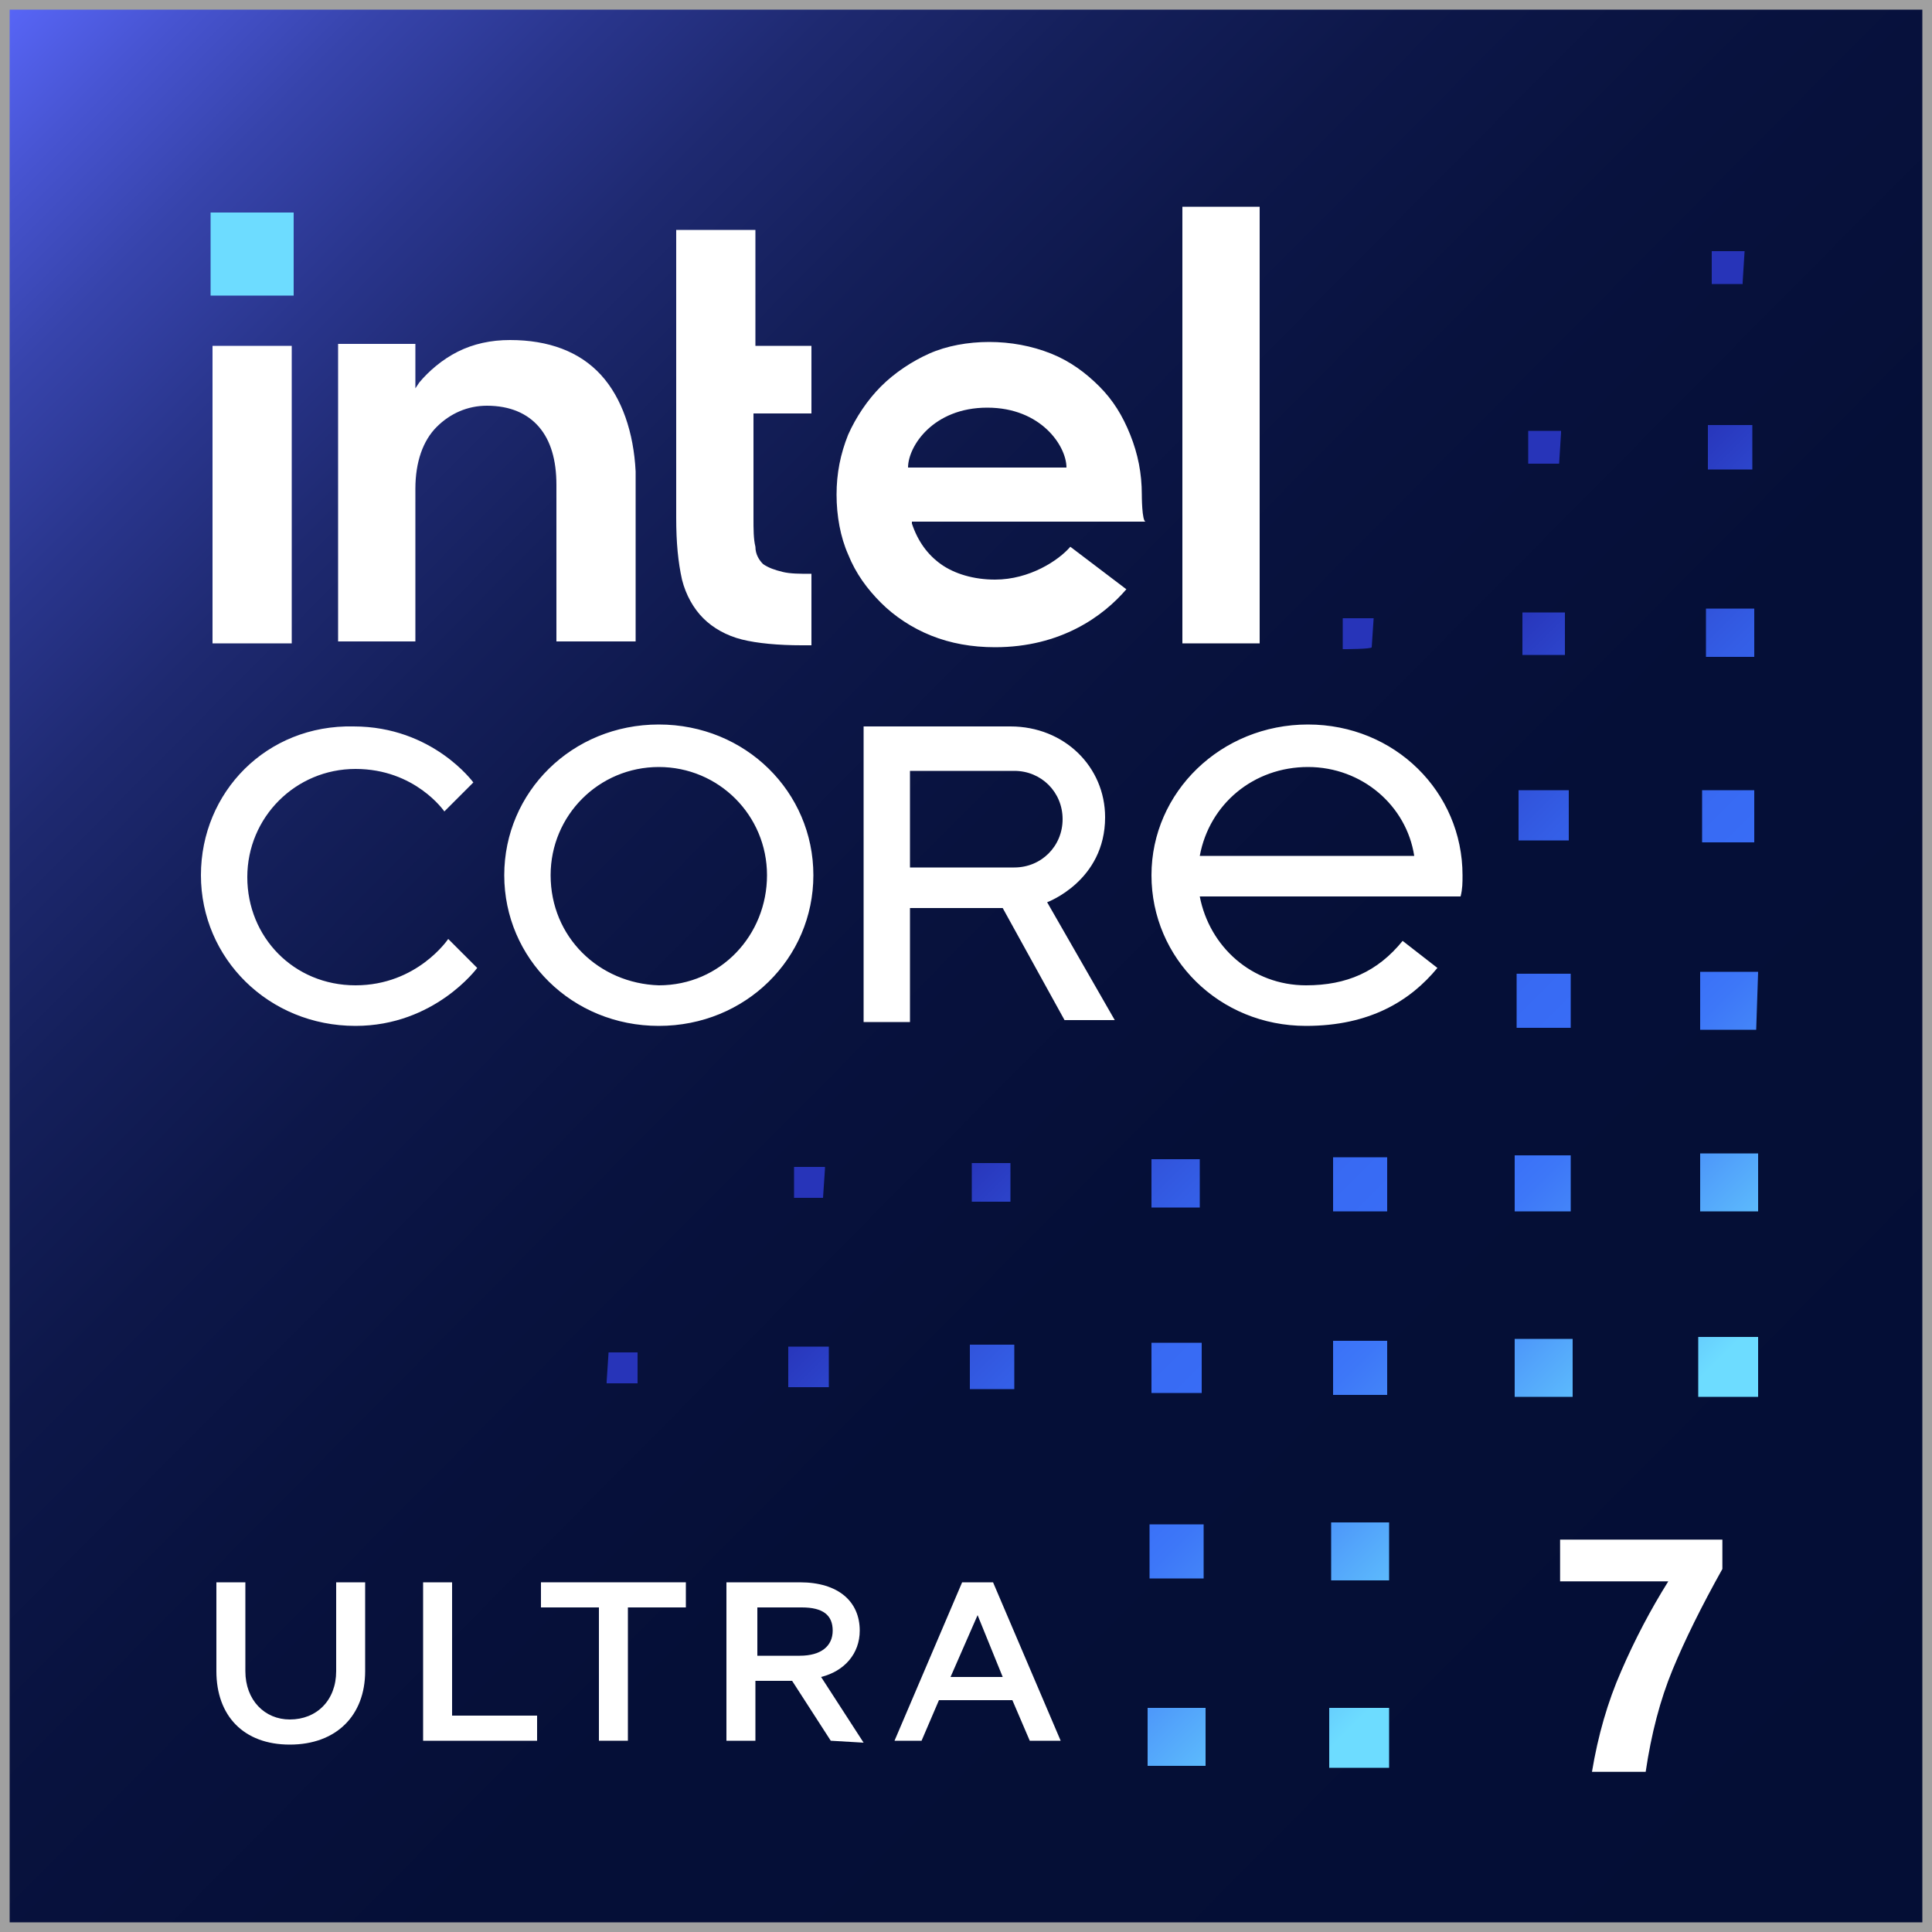 <?xml version="1.0" encoding="UTF-8"?>
<svg id="Layer_1" xmlns="http://www.w3.org/2000/svg" version="1.1" xmlns:xlink="http://www.w3.org/1999/xlink" viewBox="0 0 100 100">
  <rect x="0" y="0" width="100" height="100" fill="#333333" stroke="none"/>
  <!-- Generator: Adobe Illustrator 29.5.1, SVG Export Plug-In . SVG Version: 2.1.0 Build 141)  -->
  <defs>
    <style>
      .st0 {
        fill: #fff;
      }

      .st1 {
        fill: url(#linear-gradient1);
      }

      .st2 {
        fill: none;
        stroke: #fff;
      }

      .st2, .st3 {
        stroke-miterlimit: 10;
      }

      .st4 {
        fill: #6ddcff;
      }

      .st3 {
        fill: url(#linear-gradient);
        stroke: #a0a0a0;
      }
    </style>
    <linearGradient id="linear-gradient" x1="-.2" y1="500.2" x2="100.2" y2="599.8" gradientTransform="translate(0 -500)" gradientUnits="userSpaceOnUse">
      <stop offset="0" stop-color="#5b69ff"/>
      <stop offset="0" stop-color="#5967fa"/>
      <stop offset=".05" stop-color="#4754d1"/>
      <stop offset=".1" stop-color="#3744ac"/>
      <stop offset=".16" stop-color="#29358c"/>
      <stop offset=".22" stop-color="#1e2970"/>
      <stop offset=".29" stop-color="#141f5a"/>
      <stop offset=".37" stop-color="#0d1749"/>
      <stop offset=".47" stop-color="#08123e"/>
      <stop offset=".61" stop-color="#050f37"/>
      <stop offset="1" stop-color="#040e35"/>
    </linearGradient>
    <linearGradient id="linear-gradient1" x1="88.96" y1="570.41" x2="58.01" y2="539.46" gradientTransform="translate(0 -500)" gradientUnits="userSpaceOnUse">
      <stop offset="0" stop-color="#6ddcff"/>
      <stop offset=".1" stop-color="#5bb7fc"/>
      <stop offset=".21" stop-color="#498ff9"/>
      <stop offset=".3" stop-color="#3d77f8"/>
      <stop offset=".36" stop-color="#396ef7"/>
      <stop offset=".47" stop-color="#386af3"/>
      <stop offset=".58" stop-color="#345ee6"/>
      <stop offset=".7" stop-color="#2e49d0"/>
      <stop offset=".8" stop-color="#2734b9"/>
    </linearGradient>
  </defs>
  <rect class="st2" width="100" height="100"/>
  <g>
    <path class="st3" d="M100,0H0v100h100V0Z"/>
    <path class="st1" d="M81,33.9h-2.2v-2.2h2.2v2.2ZM81.2,40.9h-2.6v2.6h2.6v-2.6ZM81.3,59.8h-2.9v2.9h2.9v-2.9ZM81.3,50.4h-2.8v2.8h2.8v-2.8ZM71,33.5h0l.1-1.5h-1.6v1.6h.1s1.4,0,1.4-.1ZM71.8,69.4h-2.8v2.8h2.8v-2.8ZM71.8,59.9h-2.8v2.8h2.8v-2.8ZM91,59.7h-3v3h3v-3ZM90.7,22h-2.3v2.3h2.3v-2.3ZM90.8,31.5h-2.5v2.5h2.5v-2.5ZM90.2,14.6h0l.1-1.6h-1.7v1.7h1.6v-.1ZM90.8,40.9h-2.7v2.7h2.7v-2.7ZM71.9,78.8h-3v3h3v-3ZM91,50.3h-3v3h2.9l.1-3h0ZM80.7,24h0l.1-1.6v-.1h-1.7v1.7h1.6ZM50.2,71.9h2.3v-2.3h-2.3v2.3ZM68.8,91.5h3.1v-3.1h-3.1v3.1ZM59.4,91.4h3v-3h-3v3ZM40.8,71.8h2.1v-2.1h-2.1v2.1ZM31.5,70h0l-.1,1.5v.1h1.6v-1.6h-1.5ZM87.9,72.3h3.1v-3.1h-3.1v3.1ZM78.4,72.3h3v-3h-3v3ZM62.3,78.9h-2.8v2.8h2.8v-2.8ZM62.1,60h-2.5v2.5h2.5v-2.5ZM62.2,69.5h-2.6v2.6h2.6v-2.6ZM52.3,60.2h-2v2h2v-2ZM42.6,62h0l.1-1.5v-.1h-1.6v1.6h1.5Z"/>
    <g>
      <path class="st0" d="M17.4,81.9h1.5v4.6c0,2.3-1.5,3.8-3.9,3.8s-3.8-1.5-3.8-3.8v-4.6h1.5v4.6c0,1.5,1,2.5,2.3,2.5,1.4,0,2.4-1,2.4-2.5v-4.6h0Z"/>
      <path class="st0" d="M23.4,81.9v6.9h4.4v1.3h-5.9v-8.2s1.5,0,1.5,0Z"/>
      <path class="st0" d="M28,81.9h7.5v1.3h-3v6.9h-1.5v-6.9h-3v-1.3Z"/>
      <path class="st0" d="M43,90.1l-2-3.1h-1.9v3.1h-1.5v-8.2h3.8c2,0,3.1,1,3.1,2.5,0,1.2-.8,2.1-2,2.4l2.2,3.4-1.7-.1h0ZM39.2,83.2v2.5h2.2c1.1,0,1.7-.5,1.7-1.3s-.5-1.2-1.6-1.2h-2.3Z"/>
      <path class="st0" d="M46.3,90.1l3.5-8.2h1.6l3.5,8.2h-1.6l-.9-2.1h-3.8l-.9,2.1h-1.4ZM51.9,86.8l-1.3-3.2-1.4,3.2h2.7Z"/>
    </g>
    <g>
      <path class="st0" d="M47.1,39.9h5.4c1.4,0,2.5,1.1,2.5,2.5s-1.1,2.5-2.5,2.5h-5.4v-5ZM44.7,37.7v15.2h2.4v-5.9h4.8l3.2,5.8h2.6l-3.5-6.1s3-1.1,3-4.4c0-2.6-2.1-4.7-4.9-4.7h-7.6v.1ZM10.4,45.3c0,4.3,3.5,7.8,8,7.8,4.1,0,6.3-3,6.3-3l-1.5-1.5s-1.6,2.4-4.8,2.4-5.6-2.5-5.6-5.6,2.5-5.6,5.6-5.6,4.6,2.2,4.6,2.2l1.5-1.5s-2.1-2.9-6.2-2.9c-4.5-.1-7.9,3.4-7.9,7.7M28.5,45.3c0-3.1,2.5-5.6,5.6-5.6s5.6,2.5,5.6,5.6-2.4,5.7-5.6,5.7c-3.1-.1-5.6-2.5-5.6-5.7M26.1,45.3c0,4.3,3.5,7.8,8,7.8s8-3.5,8-7.8-3.5-7.8-8-7.8-8,3.5-8,7.8M67.7,39.7c2.8,0,5.1,2,5.5,4.6h-11.1c.5-2.7,2.8-4.6,5.6-4.6M59.6,45.3c0,4.3,3.5,7.8,8,7.8,3.3,0,5.4-1.3,6.8-3l-1.8-1.4c-1.3,1.6-2.9,2.3-5,2.3-2.8,0-5-2-5.5-4.6h13.5c.1-.4.1-.7.1-1.1,0-4.3-3.5-7.8-8-7.8s-8.1,3.5-8.1,7.8"/>
      <g>
        <rect class="st4" x="10.9" y="11" width="4.3" height="4.3"/>
        <path class="st0" d="M15.1,33.3v-15.4h-4.1v15.4h4.1ZM42,33.5v-3.8c-.6,0-1.1,0-1.5-.1s-.7-.2-1-.4c-.2-.2-.4-.5-.4-.9-.1-.4-.1-.9-.1-1.5v-5.4h3v-3.5h-2.9v-6h-4.1v14.9c0,1.3.1,2.3.3,3.2.2.8.6,1.5,1.1,2,.5.5,1.2.9,2,1.1.8.2,1.9.3,3.1.3h.5v.1ZM65.2,33.3V10.7h-4v22.6h4ZM31.1,19.4c-1.1-1.2-2.7-1.8-4.7-1.8-1,0-1.9.2-2.7.6s-1.5,1-2,1.6l-.2.3v-2.3h-4v15.4h4v-7.9c0-1.4.4-2.5,1.1-3.2s1.6-1.1,2.6-1.1c1.2,0,2.1.4,2.7,1.1s.9,1.7.9,3h0v8.1h4.1v-8.8c-.1-2-.7-3.8-1.8-5ZM59.1,25.6c0-1.1-.2-2.1-.6-3.1-.4-1-.9-1.8-1.6-2.5-.7-.7-1.5-1.3-2.5-1.7-1-.4-2.1-.6-3.2-.6s-2.2.2-3.1.6-1.8,1-2.5,1.7-1.3,1.6-1.7,2.5c-.4,1-.6,2-.6,3.1s.2,2.2.6,3.1c.4,1,1,1.8,1.7,2.5s1.6,1.3,2.6,1.7,2.1.6,3.3.6c3.4,0,5.6-1.6,6.8-3l-2.9-2.2c-.6.7-2.1,1.7-3.9,1.7-1.1,0-2.1-.3-2.8-.8s-1.2-1.2-1.5-2.1v-.1h12.1c-.2,0-.2-1.4-.2-1.4ZM47,24.2c0-1.1,1.3-3.1,4.1-3.1s4.1,2,4.1,3.1h-8.2Z"/>
      </g>
    </g>
    <path class="st0" d="M89.15,81.21c-1.08,1.93-1.94,3.67-2.58,5.22s-1.1,3.31-1.39,5.28h-2.78c.31-1.87.81-3.62,1.52-5.23.7-1.62,1.51-3.16,2.43-4.63h-5.6v-2.16h8.4v1.53Z"/>
  </g>
</svg>